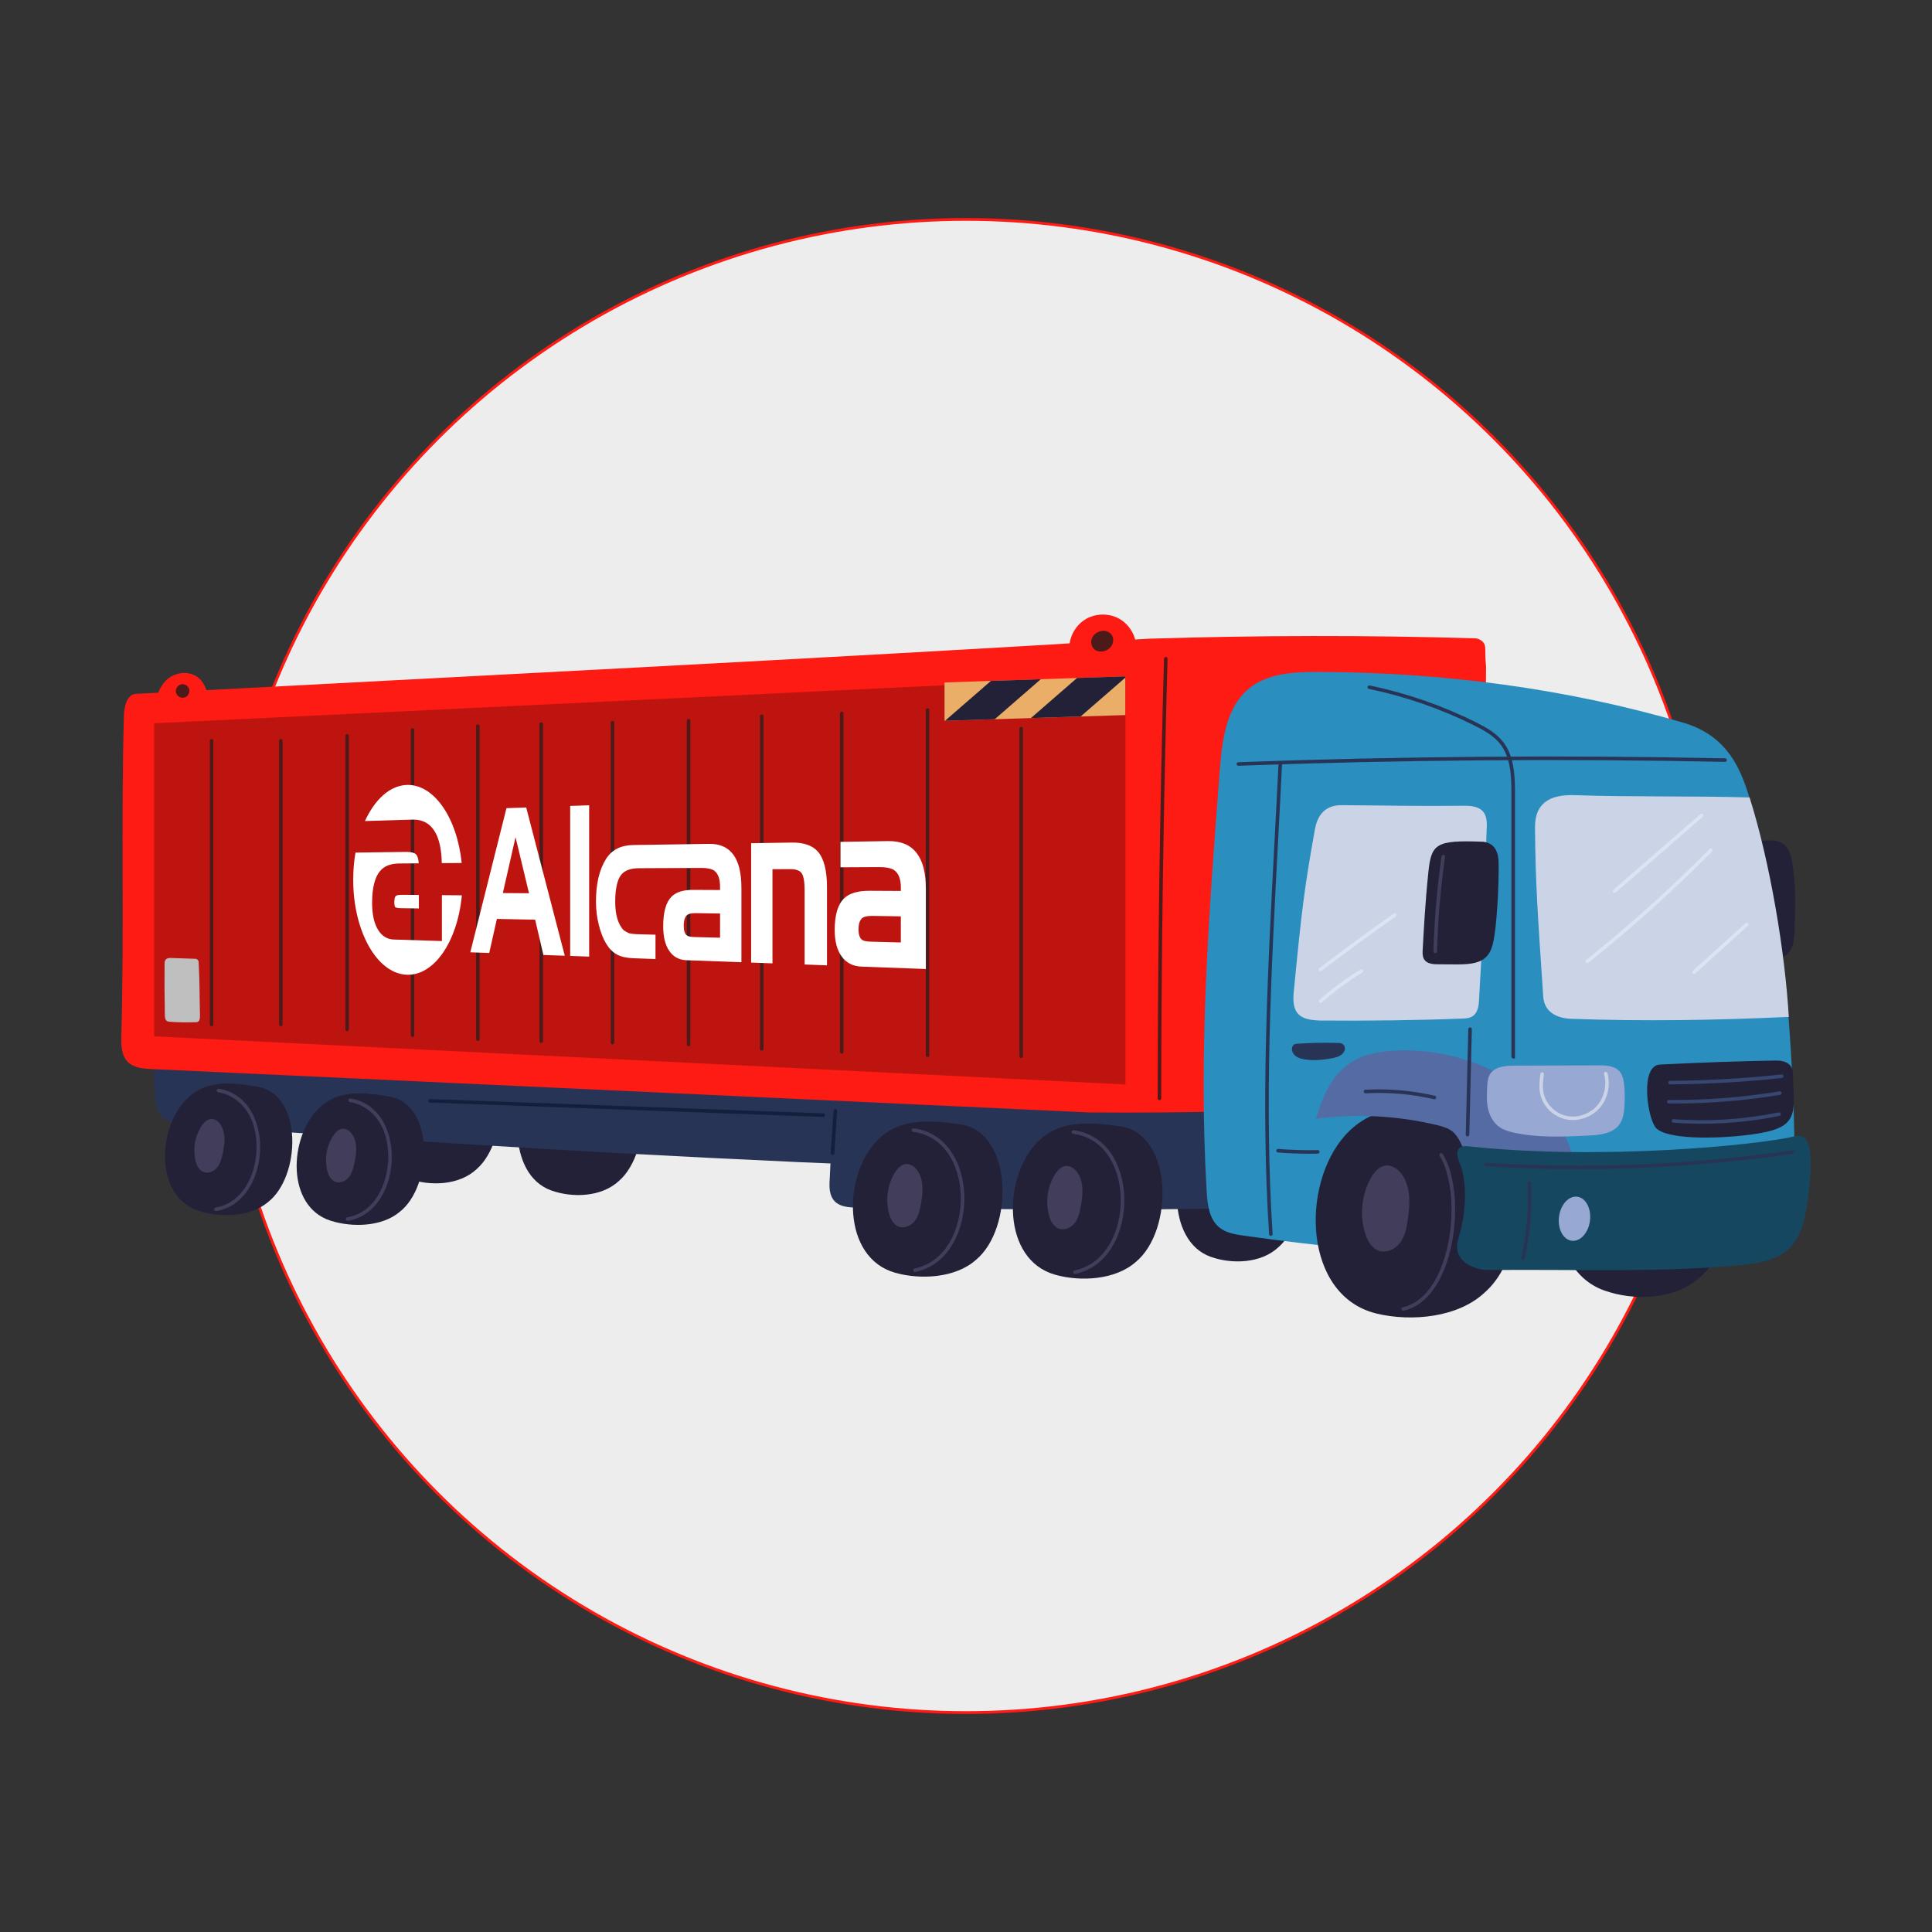 <svg xmlns="http://www.w3.org/2000/svg" xmlns:xlink="http://www.w3.org/1999/xlink" id="Capa_1" viewBox="0 0 700 700"><rect x="0" y="0" width="700" height="700" fill="#333333" stroke="none"/><defs><style>.cls-1{fill:#4d1a1a;}.cls-2{fill:#2a8ebf;}.cls-3{fill:#ededed;stroke:#fd1b14;stroke-miterlimit:10;}.cls-4{fill:#dde3f3;}.cls-5{fill:#141e3d;}.cls-6{fill:#413d5b;}.cls-7{fill:#556ba3;}.cls-8{fill:#97a8d2;}.cls-9{fill:#364771;}.cls-10{fill:#cbd3e6;}.cls-11{fill:#fff;}.cls-12{fill:#fd1b14;}.cls-13{fill:#283456;}.cls-14{fill:#eaae68;}.cls-15{fill:#bfbfbf;}.cls-16{fill:#be140f;}.cls-17{fill:#154760;}.cls-18{clip-path:url(#clippath);}.cls-19{fill:#232138;}</style><clipPath id="clippath"><polygon class="cls-14" points="407.72 259.08 342.22 261.16 342.22 247.27 407.72 245.06 407.72 259.08"></polygon></clipPath></defs><circle class="cls-3" cx="350" cy="350" r="270.5"></circle><path class="cls-19" d="M220.96,380.79c-9.71-1.88-18.64-2.95-25.62,4.82-10.64,11.85-11.74,39.93,4.38,45.71,7.65,2.74,18.26,2.47,24.61-3.52,11.92-10.37,12.68-43.65-3.37-47Z"></path><path class="cls-19" d="M459.88,404.83c-9.71-1.88-18.64-2.95-25.62,4.82-10.64,11.85-11.74,39.93,4.38,45.71,7.65,2.74,18.26,2.47,24.61-3.52,11.92-10.37,12.69-43.65-3.37-47Z"></path><path class="cls-19" d="M169.36,376.55c-9.71-1.88-18.64-2.95-25.62,4.82-10.64,11.85-11.74,39.93,4.38,45.71,7.65,2.74,18.26,2.47,24.61-3.52,11.92-10.37,12.68-43.65-3.37-47Z"></path><path class="cls-13" d="M452.59,437.67c-49.3,1.06-89.34.41-141.52-.12-5.3-.05-10.91-.46-10.52-9,.67-14.86,1.59-30.16,2.42-36.15,43.62-3.34,88.6.41,132.23-2.81,6.52-.48,13.17-1.1,18.28,2.39-.95,14.61-1.55,31.34-.89,45.69Z"></path><path class="cls-13" d="M56.26,382.6c-.63,5.46-.57,11,.16,16.45.2,1.48.46,2.99,1.23,4.27,1.96,3.27,6.35,3.91,10.15,4.2,84.34,6.49,168.81,11.46,253.33,14.9,1.1-10.93,1.44-21.94,1-32.91-85.79-1.55-171.43-17.24-256.97-10.55-4.86.38-8.55.57-8.9,3.65Z"></path><path class="cls-12" d="M394.41,403.05c37.72.35,75.44-.87,113.14-2.09,8.24-.27,16.51-.54,24.63-1.94.86-.15,1.78-.34,2.37-.99.5-.55.65-1.33.78-2.07,1.63-9.62,1.73-19.42,1.83-29.18.42-41.71.85-83.42,1.27-125.13-.26-2.93-.27-4.48-.28-6.04,0-.72-.01-1.47-.29-2.13-.49-1.2-1.76-1.93-3.03-2.19-39.55-1.19-79.04-1.1-118.5.12-121.37,7.34-245.4,13.53-366.98,19.98-3.29.09-4.36,4.43-4.45,7.72-1.09,38.71.15,77.41-.94,116.12-.09,3.35-.04,7.11,2.32,9.5,2.19,2.22,5.63,2.49,8.75,2.62l339.39,15.7Z"></path><path class="cls-12" d="M387.49,236.16c-.51-4.43,1.66-9.06,5.38-11.52,3.72-2.46,8.83-2.63,12.71-.42,3.88,2.2,6.34,6.68,6.13,11.14-7.35,3.12-15.92.8-24.22.81Z"></path><path class="cls-12" d="M56.55,254.82c.21-3.6,1.87-7.2,4.81-9.28,2.94-2.08,7.2-2.36,10.13-.27,2.75,1.97,3.91,5.55,4.04,8.93-6.02.11-12.04.42-18.98.61Z"></path><path class="cls-1" d="M65.24,248.06c-1.18.47-1.83,1.95-1.39,3.14.44,1.19,1.9,1.89,3.1,1.49,1.2-.4,1.94-1.84,1.58-3.05-.37-1.21-1.84-2.16-3.28-1.57Z"></path><path class="cls-1" d="M399.31,228.6c-1.6.18-3.13,1.21-3.72,2.71-.59,1.5-.07,3.42,1.31,4.26.85.52,1.91.6,2.88.4,1.23-.26,2.38-1,3.02-2.09.64-1.08.73-2.51.12-3.61s-1.94-1.86-3.61-1.67Z"></path><path class="cls-19" d="M611.41,395.64c-13.82-2.67-26.53-4.2-36.46,6.86-15.14,16.86-16.7,56.83,6.23,65.04,10.89,3.9,25.98,3.51,35.02-5.01,16.96-14.76,18.05-62.11-4.8-66.89Z"></path><polygon class="cls-16" points="55.86 262.06 55.86 375.48 407.77 392.92 407.77 245.12 55.86 262.06"></polygon><path class="cls-15" d="M59.63,348.82c-.06,6.35-.02,12.7.1,19.06.04,2.18,1,2.26,1.81,2.32,3.39.26,5.16.27,9.58.17,1.11-.03,1.38-1.13,1.34-2.61-.19-6.58-.09-12.38-.49-18.96.07-.92-.61-1.49-1.52-1.42-2.63-.13-5.68-.15-8.31-.27-1.18-.1-2.44.14-2.5,1.72Z"></path><path class="cls-2" d="M609.97,261.88c-42.82-12.55-87.53-18.27-132.16-18.43-8.83-.03-18.41.41-25.25,5.99-8.34,6.81-9.78,18.79-10.61,29.53-3.9,50.85-7.8,101.89-4.74,152.79.28,4.68.88,9.88,4.47,12.89,2.48,2.08,5.87,2.62,9.07,3.07,54.47,7.61,109.56,10.83,164.55,9.6,7.59-.17,15.68-.58,21.86-5.01,5.06-3.63,8.08-9.49,9.9-15.44,3.43-11.18,3.23-23.12,2.81-34.81-1.3-36.59-4.45-73.41-14.71-108.55-3.19-10.94-6.88-26.27-25.19-31.64Z"></path><path class="cls-19" d="M635.88,305.22c3.76-.86,8.25-1.53,10.98,1.18,1.51,1.5,2.07,3.69,2.44,5.79,1.5,8.3,1.19,16.81.87,25.25-.11,3-.4,6.37-2.69,8.32-1.98,1.68-4.82,1.72-7.41,1.69-.56,0-1.16-.03-1.6-.38-.28-.23-.45-.56-.61-.89-3.32-6.96-3.5-14.94-3.61-22.64-.09-5.68-.17-11.37,1.62-18.31Z"></path><path class="cls-10" d="M648.11,368.44c-26.4,1.23-52.59,1.64-79.01.69-3.53-.13-9.53-1.54-9.96-8.04-1.94-29.11-2.82-40.57-2.98-61.31-.07-8.83,5.4-11.98,14.39-11.68,21.33.73,41.72.22,63.36.83,7.5,23.78,12.85,56.15,14.2,79.51Z"></path><path class="cls-10" d="M476.44,300.35c-3.84,21.48-4.75,28.71-7.71,59.22-.81,8.3,2.83,9.95,9.49,10.19,16.24.14,36.01-.07,52.24-.74,3.2-.13,5.12-1.56,5.4-6.32,1.46-24.15,1.91-38.38,2.85-63.88-.02-4.43-1.79-6.96-8.21-6.88-17.63.21-26.27-.11-44.39-.21-4.6-.05-8.5,2.15-9.66,8.63Z"></path><path class="cls-19" d="M93.6,393.79c-9.81-1.67-18.82-2.63-25.87,4.29-10.74,10.55-11.85,35.55,4.42,40.69,7.73,2.44,18.44,2.2,24.85-3.14,12.03-9.23,12.81-38.85-3.41-41.84Z"></path><path class="cls-6" d="M72.52,408.78c-2.02,3.53-2.64,7.8-1.69,11.73.41,1.7,1.27,3.51,2.95,4.14,1.73.65,3.75-.24,4.9-1.65,1.15-1.41,1.62-3.22,2-4.98.7-3.24,1.18-6.77-.3-9.75-.57-1.15-1.48-2.21-2.71-2.66-1.23-.45-3.14-.34-5.15,3.16Z"></path><path class="cls-6" d="M78.23,438.8c-.31,0-.58-.22-.63-.54-.06-.35.18-.68.53-.74,4.51-.75,8.32-3.44,11.02-7.77,2.47-3.96,3.82-9.01,3.8-14.21-.03-12.98-7.51-18.78-13.9-19.8-.35-.06-.59-.39-.53-.74.06-.35.39-.59.74-.53,4.74.76,8.65,3.35,11.32,7.5,2.35,3.66,3.66,8.48,3.67,13.57.01,5.44-1.4,10.73-4,14.89-2.9,4.66-7.02,7.55-11.9,8.36-.04,0-.07,0-.11,0Z"></path><path class="cls-19" d="M141.31,397.33c-9.81-1.67-18.82-2.63-25.87,4.29-10.74,10.55-11.85,35.55,4.42,40.69,7.73,2.44,18.44,2.2,24.85-3.14,12.03-9.23,12.81-38.85-3.41-41.84Z"></path><path class="cls-6" d="M120.23,412.31c-2.02,3.53-2.64,7.8-1.69,11.73.41,1.7,1.27,3.51,2.95,4.14,1.73.65,3.75-.24,4.9-1.65,1.15-1.41,1.62-3.22,2-4.98.7-3.24,1.18-6.77-.3-9.75-.57-1.15-1.48-2.21-2.71-2.66-1.23-.45-3.14-.34-5.15,3.16Z"></path><path class="cls-6" d="M125.94,442.34c-.31,0-.58-.22-.63-.54-.06-.35.18-.68.53-.74,4.51-.75,8.32-3.44,11.02-7.77,2.47-3.96,3.82-9.01,3.8-14.21-.03-12.98-7.51-18.78-13.9-19.8-.35-.06-.59-.39-.53-.74.06-.35.39-.59.74-.53,4.74.76,8.65,3.35,11.32,7.5,2.35,3.66,3.66,8.48,3.67,13.57.01,5.44-1.4,10.73-4,14.89-2.9,4.66-7.02,7.55-11.9,8.36-.04,0-.07,0-.11,0Z"></path><path class="cls-19" d="M347.94,407.36c-11.62-1.6-22.28-2.38-30.31,6.04-12.25,12.84-12.61,42.33,6.76,47.76,9.2,2.58,21.8,1.89,29.16-4.64,13.82-11.33,13.61-46.26-5.6-49.16Z"></path><path class="cls-6" d="M323.68,425.82c-2.25,4.23-2.81,9.29-1.55,13.89.55,1.99,1.63,4.09,3.63,4.77,2.06.7,4.41-.43,5.71-2.13,1.3-1.7,1.78-3.85,2.17-5.94.7-3.85,1.13-8.02-.73-11.47-.72-1.33-1.83-2.54-3.29-3.03-1.47-.48-3.71-.28-5.94,3.92Z"></path><path class="cls-6" d="M331.52,460.86c-.3,0-.57-.21-.63-.52-.07-.35.16-.69.5-.76,5.32-1.06,9.73-4.39,12.76-9.63,2.76-4.78,4.17-10.8,3.95-16.94-.2-5.73-1.83-11.09-4.59-15.1-3.06-4.45-7.43-7.15-12.64-7.81-.35-.04-.6-.37-.56-.72s.37-.6.72-.56c5.58.71,10.26,3.6,13.54,8.36,2.9,4.21,4.61,9.81,4.82,15.78.22,6.38-1.24,12.65-4.13,17.63-3.22,5.57-7.93,9.11-13.63,10.25-.04,0-.08.01-.13.01Z"></path><path class="cls-19" d="M405.9,408.07c-11.62-1.6-22.28-2.38-30.31,6.04-12.25,12.84-12.61,42.33,6.76,47.76,9.2,2.58,21.8,1.89,29.16-4.64,13.82-11.33,13.61-46.26-5.6-49.16Z"></path><path class="cls-6" d="M381.64,426.53c-2.25,4.23-2.81,9.29-1.55,13.89.55,1.99,1.63,4.09,3.63,4.77,2.06.7,4.41-.43,5.71-2.13,1.3-1.7,1.78-3.85,2.17-5.94.7-3.85,1.13-8.02-.73-11.47-.72-1.33-1.83-2.54-3.29-3.03-1.47-.48-3.71-.28-5.94,3.92Z"></path><path class="cls-6" d="M389.48,461.56c-.3,0-.57-.21-.63-.52-.07-.35.16-.69.5-.76,5.32-1.06,9.73-4.39,12.76-9.63,2.76-4.78,4.17-10.8,3.95-16.94-.2-5.73-1.83-11.09-4.59-15.1-3.06-4.45-7.43-7.15-12.64-7.81-.35-.04-.6-.37-.56-.72s.37-.6.72-.56c5.58.71,10.26,3.6,13.54,8.36,2.9,4.21,4.61,9.81,4.82,15.78.22,6.38-1.24,12.65-4.13,17.63-3.22,5.57-7.93,9.11-13.63,10.25-.04,0-.08.01-.13.01Z"></path><path class="cls-19" d="M528,401.83c-15.83-1.58-30.31-2.11-40.78,9.7-15.97,18.01-14.98,58,11.55,64.4,12.59,3.04,29.65,1.47,39.29-7.75,18.17-16.05,16.13-63.38-10.06-66.35Z"></path><path class="cls-6" d="M496.04,428.06c-2.84,5.85-3.35,12.73-1.4,18.9.84,2.67,2.42,5.46,5.16,6.28,2.83.84,5.95-.8,7.63-3.18,1.68-2.37,2.23-5.31,2.64-8.16.76-5.25,1.14-10.92-1.56-15.51-1.04-1.77-2.6-3.36-4.62-3.94-2.01-.58-5.04-.19-7.86,5.61Z"></path><path class="cls-6" d="M508.43,474.93c-.31.02-.6-.19-.67-.5-.08-.35.14-.69.49-.77,3.96-.88,9.55-3.98,13.63-13.74,2.67-6.38,4.11-14.27,4.04-22.21-.07-7.76-1.64-14.65-4.3-18.92-.19-.3-.1-.7.2-.89.3-.19.7-.1.89.2,5.87,9.39,6.04,28.76.37,42.3-3.4,8.13-8.43,13.14-14.54,14.5-.03,0-.06.01-.1.01Z"></path><path class="cls-7" d="M476.82,405.35c14.54-1.92,29.48-1.14,43.7,2.26,2.01.48,4.07,1.05,5.66,2.3,1.32,1.04,2.2,2.48,2.94,3.94,4.66,9.24,4.31,19.99,2.3,30.02-.19.97-.4,2-.03,2.92.78,1.97,3.52,2.39,5.78,2.5,10.59.51,21.17,1.02,31.76,1.52,2.86-12.18,4.35-25.29-.79-36.82-2.3-5.16-5.86-9.78-9.98-13.85-13.59-13.4-33.84-20.73-53.62-19.42-4.49.3-9.04,1.05-13.01,3.03-7.43,3.72-11.69,11.11-14.71,21.59Z"></path><path class="cls-13" d="M448.69,277.45c-.34,0-.64-.27-.65-.62-.01-.36.26-.65.62-.67,58.5-2.15,117.84-2.63,176.37-1.41.35,0,.64.3.63.66,0,.35-.31.63-.66.63-58.51-1.21-117.83-.74-176.31,1.41Z"></path><path class="cls-1" d="M76.65,371.84c-.35,0-.64-.29-.64-.64v-102.82c0-.35.29-.64.64-.64s.64.29.64.64v102.82c0,.35-.29.64-.64.64Z"></path><path class="cls-1" d="M101.75,371.84c-.35,0-.64-.29-.64-.64v-102.82c0-.35.29-.64.64-.64s.64.29.64.64v102.82c0,.35-.29.64-.64.64Z"></path><path class="cls-1" d="M125.78,373.62c-.36,0-.64-.29-.64-.64v-106.38c0-.35.29-.64.64-.64s.64.29.64.64v106.38c0,.35-.29.64-.64.64Z"></path><path class="cls-1" d="M149.46,375.74c-.36,0-.64-.29-.64-.64v-110.62c0-.35.29-.64.64-.64s.64.29.64.64v110.62c0,.36-.29.64-.64.64Z"></path><path class="cls-1" d="M173.14,377.16c-.36,0-.64-.29-.64-.64v-113.45c0-.35.29-.64.64-.64s.64.29.64.64v113.45c0,.36-.29.64-.64.64Z"></path><path class="cls-1" d="M196.11,377.86c-.35,0-.64-.29-.64-.64v-114.87c0-.35.29-.64.64-.64s.64.29.64.64v114.87c0,.35-.29.64-.64.64Z"></path><path class="cls-1" d="M221.91,378.39c-.35,0-.64-.29-.64-.64v-115.93c0-.36.29-.64.64-.64s.64.29.64.64v115.93c0,.36-.29.64-.64.64Z"></path><path class="cls-1" d="M249.48,379.1c-.35,0-.64-.29-.64-.64v-117.34c0-.35.29-.64.64-.64s.64.29.64.64v117.34c0,.36-.29.64-.64.64Z"></path><path class="cls-1" d="M275.99,380.69c-.35,0-.64-.29-.64-.64v-120.52c0-.36.29-.64.64-.64s.64.29.64.64v120.52c0,.35-.29.64-.64.64Z"></path><path class="cls-1" d="M304.97,381.75c-.36,0-.64-.29-.64-.64v-122.64c0-.36.29-.64.64-.64s.64.29.64.64v122.64c0,.36-.29.64-.64.64Z"></path><path class="cls-1" d="M336.07,382.99c-.35,0-.64-.29-.64-.64v-125.11c0-.35.29-.64.64-.64s.64.29.64.64v125.11c0,.35-.29.64-.64.64Z"></path><path class="cls-1" d="M370,383.34c-.35,0-.64-.29-.64-.64v-118.75c0-.36.29-.64.64-.64s.64.29.64.64v118.75c0,.35-.29.64-.64.64Z"></path><path class="cls-13" d="M460.45,447.79c-.34,0-.62-.26-.64-.6-3.06-47.26-.51-95.51,1.96-142.17.49-9.16.99-18.64,1.44-27.94.02-.35.32-.63.67-.61.35.02.63.32.61.67-.45,9.3-.95,18.78-1.44,27.95-2.47,46.62-5.02,94.83-1.96,142.02.02.35-.25.66-.6.68h-.04Z"></path><path class="cls-1" d="M420.09,398.6c-.35,0-.64-.29-.64-.64.04-52.86.81-106.46,2.3-159.3.01-.35.3-.63.66-.62.36,0,.63.31.62.66-1.49,52.83-2.26,106.41-2.3,159.27,0,.35-.29.64-.64.64Z"></path><path class="cls-13" d="M531.71,411.76c-.35,0-.64-.3-.64-.66l.92-38.21c0-.35.31-.63.66-.63.35,0,.64.3.63.66l-.92,38.21c0,.35-.3.63-.65.63Z"></path><path class="cls-13" d="M519.72,398.29s-.1,0-.15-.02c-8.12-1.88-16.46-2.6-24.79-2.15-.35.02-.66-.25-.68-.61-.02-.35.25-.66.61-.68,8.45-.46,16.91.27,25.15,2.18.35.08.56.43.48.77-.07.3-.33.5-.63.5Z"></path><path class="cls-13" d="M474.41,418.02c-3.81,0-7.63-.15-11.41-.46-.35-.03-.62-.34-.59-.69.03-.35.34-.62.69-.59,4.75.38,9.57.53,14.32.42.35,0,.65.27.66.63,0,.35-.27.65-.63.66-1.01.02-2.03.03-3.04.03Z"></path><path class="cls-13" d="M548.52,383.57c-.35,0-.89-.29-.9-.64v-96.42c-.03-6.48-.58-12.19-3.81-16.61-2.39-3.26-6.2-5.33-9.58-7.02-12.11-6.05-24.98-10.52-38.23-13.27-.35-.07-.57-.41-.5-.76.07-.35.41-.57.76-.5,13.36,2.78,26.33,7.28,38.55,13.38,3.52,1.76,7.48,3.92,10.04,7.41,3.46,4.73,4.02,10.66,4.06,17.36v96.42c0,.35-.04.64-.39.65Z"></path><path class="cls-17" d="M650.35,411.7c-12.96,3.13-70.15,8.86-118.38,3.62-6.72-.73-2.89,6.55-2.76,6.93,2.34,6.67,2.07,17.07-.8,26.47-2.8,9.19,7.36,11.45,10.63,11.43,38.14-.25,57.44.88,88.23-1.45,18.59-1.41,25.34-4.95,27.8-24.38,1.74-13.73,1.81-24.2-4.73-22.62Z"></path><path class="cls-13" d="M485.04,377.89c-4.97-.16-9.95-.06-14.91.27-.39.03-.78.06-1.13.23-.61.32-.92,1.05-.91,1.74.02,1.09.73,2.09,1.64,2.69.91.6,2,.87,3.08,1.04,1.88.29,3.8.29,5.69.14,1.52-.12,3.04-.35,4.53-.67.97-.21,1.95-.47,2.78-1.03.82-.56,1.47-1.47,1.47-2.46,0-.99-.79-1.99-2.25-1.96Z"></path><path class="cls-8" d="M580.6,386c-10.53.03-21.07.06-31.6.09-3.26,0-7.04.26-8.89,2.74-1.06,1.42-1.19,3.25-1.28,4.98-.14,2.67-.26,5.38.33,7.99.6,2.62,2,5.18,4.36,6.72,1.55,1.01,3.42,1.53,5.27,1.92,8.63,1.84,17.6,1.43,26.45,1.01,4.06-.19,8.65-.63,11.16-3.59,1.51-1.79,1.93-4.16,2.12-6.42.22-2.64.22-5.29-.01-7.93-.15-1.73-.43-3.51-1.44-4.96-1.02-1.45-2.97-2.48-6.46-2.53Z"></path><path class="cls-19" d="M643.29,384.25c-13.32.25-26.08.68-41.82,1.45-7.48.37-4.5,19.61-1.51,22.94,3.75,4.19,21.22,4.13,34.12,2.48,18.3-2.35,15.94-7.21,15.54-22.19-.08-3.15-2.36-4.75-6.32-4.68Z"></path><path class="cls-19" d="M537.35,304.98c-17.21-.67-18.75.74-19.83,11.07-1.16,11.17-1.65,20.71-2.08,28.65-.15,2.81.95,4.6,4.99,4.67,11.87-.02,18.98,1.4,20.72-8.67,1.03-4.57,1.99-18.99,1.82-28.2-.1-5.22-2.49-7.13-5.63-7.53Z"></path><path class="cls-8" d="M564.85,440.88c.54-4.41,3.5-7.67,6.6-7.29,3.1.38,5.17,4.27,4.63,8.67-.55,4.41-3.5,7.67-6.6,7.29-3.1-.38-5.17-4.27-4.63-8.67Z"></path><path class="cls-10" d="M569.83,405.82c-.92,0-1.83-.1-2.72-.31-4.53-1.07-8.19-4.8-9.1-9.29-.48-2.35-.22-4.73.1-7.15.05-.35.37-.6.72-.55.35.05.6.37.55.72-.31,2.31-.56,4.57-.12,6.73.8,3.94,4.14,7.35,8.13,8.3,3.93.93,8.42-.51,11.17-3.58,2.71-3.02,3.74-7.56,2.61-11.55-.1-.34.1-.7.44-.79.34-.1.7.1.79.44,1.24,4.41.11,9.41-2.89,12.76-2.44,2.72-6.1,4.28-9.71,4.28Z"></path><path class="cls-4" d="M585.02,323.5c-.18,0-.36-.07-.49-.22-.23-.27-.2-.67.06-.91l31.52-27.4c.27-.23.67-.2.91.06.23.27.2.67-.06.91l-31.52,27.4c-.12.11-.27.16-.42.16Z"></path><path class="cls-4" d="M575.15,348.93c-.19,0-.38-.08-.5-.24-.22-.28-.18-.68.1-.9,15.57-12.47,30.59-25.97,44.63-40.14.25-.25.66-.25.91,0,.25.25.25.66,0,.91-14.08,14.2-29.13,27.74-44.74,40.24-.12.1-.26.14-.4.14Z"></path><path class="cls-4" d="M613.83,352.82c-.18,0-.35-.07-.48-.21-.24-.26-.22-.67.05-.91l19.08-17.26c.26-.24.67-.22.91.05.24.26.22.67-.05.91l-19.08,17.26c-.12.11-.28.17-.43.17Z"></path><path class="cls-6" d="M520,345.35c-.35,0-.64-.31-.63-.66.33-11.48,1.31-23.06,2.92-34.43.05-.35.37-.6.73-.55.35.05.6.38.55.73-1.61,11.32-2.59,22.86-2.91,34.29,0,.35-.31.62-.65.62Z"></path><path class="cls-4" d="M478.42,351.89c-.19,0-.39-.09-.51-.25-.21-.28-.16-.69.12-.9,8.83-6.71,17.89-13.36,26.95-19.76.29-.21.69-.14.9.15.21.29.14.69-.15.9-9.04,6.4-18.09,13.04-26.91,19.73-.12.09-.25.13-.39.13Z"></path><path class="cls-4" d="M478.47,363.37c-.18,0-.36-.07-.48-.22-.23-.27-.21-.67.06-.91,4.62-4.06,9.62-7.74,14.87-10.94.3-.18.7-.09.88.21.18.3.09.7-.21.88-5.19,3.16-10.13,6.8-14.69,10.81-.12.11-.27.16-.42.16Z"></path><path class="cls-5" d="M301.64,418.46h-.04c-.35-.03-.62-.33-.6-.69l1.02-15.31c.02-.35.33-.62.68-.6.35.02.62.33.6.68l-1.02,15.31c-.02.34-.31.6-.64.6Z"></path><path class="cls-5" d="M298.25,404.69l-142.44-5.2c-.35-.01-.63-.31-.62-.67.01-.35.32-.63.67-.62l142.43,5.2c.35.01.63.31.62.67-.01.35-.31.62-.65.62Z"></path><polygon class="cls-14" points="407.72 259.08 342.22 261.16 342.22 247.27 407.72 245.06 407.72 259.08"></polygon><g class="cls-18"><polygon class="cls-19" points="338.31 264.71 370.11 237.08 380.5 243.14 348.7 270.76 338.31 264.71"></polygon><polygon class="cls-19" points="368 264.96 399.8 237.34 410.19 243.39 378.39 271.01 368 264.96"></polygon></g><path class="cls-9" d="M605.08,392.89c-.35,0-.64-.29-.64-.64,0-.35.28-.64.64-.65,13.44-.08,27.04-.86,40.4-2.3.35-.04.67.22.71.57.04.35-.22.67-.57.71-13.41,1.45-27.05,2.23-40.53,2.31Z"></path><path class="cls-9" d="M606.57,399.82c-.64,0-1.27,0-1.9,0-.35,0-.64-.29-.64-.65,0-.35.28-.64.65-.64,13.4.11,26.89-.94,40.1-3.11.35-.06.68.18.74.53.06.35-.18.68-.53.74-12.66,2.08-25.58,3.14-38.42,3.14Z"></path><path class="cls-9" d="M616.49,407.15c-3.41,0-6.82-.12-10.22-.37-.35-.03-.62-.33-.59-.69.03-.35.33-.62.69-.59,12.75.93,25.56.1,38.08-2.45.35-.07.69.15.76.5.07.35-.15.69-.5.76-9.29,1.9-18.74,2.85-28.21,2.85Z"></path><path class="cls-13" d="M571.87,423.62c-11.19,0-22.37-.35-33.51-1.04-.35-.02-.62-.33-.6-.68.02-.35.33-.62.68-.6,36.96,2.29,74.29.77,110.94-4.53.35-.05.68.19.73.54.05.35-.19.68-.54.73-25.68,3.71-51.7,5.57-77.69,5.57Z"></path><path class="cls-13" d="M551.83,456.6s-.09,0-.14-.01c-.35-.07-.57-.42-.49-.76,1.92-8.91,2.69-18.03,2.3-27.13-.02-.35.26-.65.61-.67.35-.02.65.26.67.61.39,9.21-.39,18.45-2.33,27.46-.06.3-.33.51-.63.51Z"></path><path class="cls-11" d="M182.19,323.57l4.6-20.26,4.88,20.33-9.47-.07ZM177.26,345.28l2.77-12.34,13.86.28,2.99,12.78,7.75.28-13.98-53.72-7.15.25-13.1,52.22,6.86.25Z"></path><path class="cls-11" d="M213.46,291.77v54.83l-6.87-.25v-54.34s6.87-.24,6.87-.24Z"></path><path class="cls-11" d="M254.14,314.47c2.16-.01,3.73.33,4.68,1.02,1.38,1.05,2.07,3.01,2.07,5.89v1.09l-9.72-.05c-3.62-.02-6.25.81-7.89,2.49-1.99,2.03-2.99,5.59-2.99,10.68,0,3.88.75,6.9,2.27,9.04,1.46,2.08,3.5,3.17,6.11,3.27l19.96.73v-26.97c0-10.73-3.94-16.03-11.7-15.91l-27.52.42c-4.45.07-7.7,1.72-9.77,4.94-2.47,3.87-3.71,9.04-3.71,15.55,0,2.93.34,5.76,1.04,8.49,1.39,5.51,3.58,9.08,6.59,10.7,1.48.8,3.43,1.24,5.85,1.33l8.09.3v-8.82s-6.06-.16-6.06-.16c-1.58-.04-2.79-.18-3.62-.4-.88-.43-1.51-.8-1.89-1.09-2.02-2.18-3.03-5.61-3.03-10.28,0-4.46.72-7.97,2.14-9.74,1.27-1.6,3.4-2.41,6.4-2.42l22.7-.1ZM260.89,339.75l-9.24-.24c-1.39-.04-2.31-.23-2.79-.59-.75-.57-1.13-1.75-1.13-3.52,0-1.99.45-3.3,1.33-3.96.6-.41,1.64-.61,3.14-.59l8.69.13v8.76Z"></path><path class="cls-11" d="M272.15,348.76v-43.25s14.69-.23,14.69-.23c4.3-.07,7.45,1,9.43,3.22,2.24,2.51,3.36,6.83,3.36,12.94v28.32s-8.1-.3-8.1-.3v-26.72c0-3.15-.34-5.25-1.03-6.29-.69-1.05-2.1-1.56-4.23-1.55l-6.39.03v34.11s-7.73-.28-7.73-.28Z"></path><path class="cls-11" d="M312.38,340.55c-.87-.62-1.32-1.89-1.32-3.8,0-2.15.51-3.56,1.55-4.27.7-.44,1.91-.65,3.65-.63l10.13.16v9.46s-10.77-.28-10.77-.28c-1.62-.04-2.7-.25-3.24-.65ZM318.53,314.17c2.52-.01,4.34.36,5.45,1.1,1.6,1.13,2.42,3.25,2.42,6.36v1.18s-11.32-.06-11.32-.06c-4.22-.02-7.28.87-9.18,2.68-2.32,2.18-3.47,6.02-3.47,11.51,0,4.19.88,7.44,2.63,9.75,1.7,2.25,4.07,3.43,7.11,3.54l23.28.86v-29.15c0-11.6-4.6-17.33-13.65-17.19l-17.28.27v9.22l14.02-.07Z"></path><path class="cls-11" d="M157.59,301.37c1.57,2.65,2.39,6.5,2.48,11.36l7.22-.06c-1.72-16.54-10.15-28.73-20.05-28.26-6.13.29-11.51,5.4-15.01,13.07l17.24-.52c3.58-.11,6.31,1.37,8.11,4.4Z"></path><path class="cls-11" d="M160.11,339.24v1.72l-1.01-.03-16.43-.52c-2.39-.08-4.29-1.26-5.68-3.49-1.44-2.34-2.17-5.64-2.17-9.79,0-5.39.97-9.27,2.88-11.54,1.52-1.82,3.82-2.71,7.03-2.74l6.97-.05c-.11-2.15-.67-2.99-1.11-3.37-.44-.36-1.39-.79-3.42-.77l-18.37.25c-.54,3.12-.83,6.44-.83,9.86,0,18.47,8.5,33.86,19.27,34.39,10.02.5,18.51-11.96,20.1-28.77l-7.23-.06v14.91Z"></path><path class="cls-11" d="M143.43,324.63c-.17.14-.56.48-.56,2.26,0,1.47.29,1.72.39,1.81.06.05.45.33,1.88.35l6.62.1v-4.89s-6.16-.05-6.16-.05c-1.48-.01-2.01.29-2.16.41Z"></path></svg>
